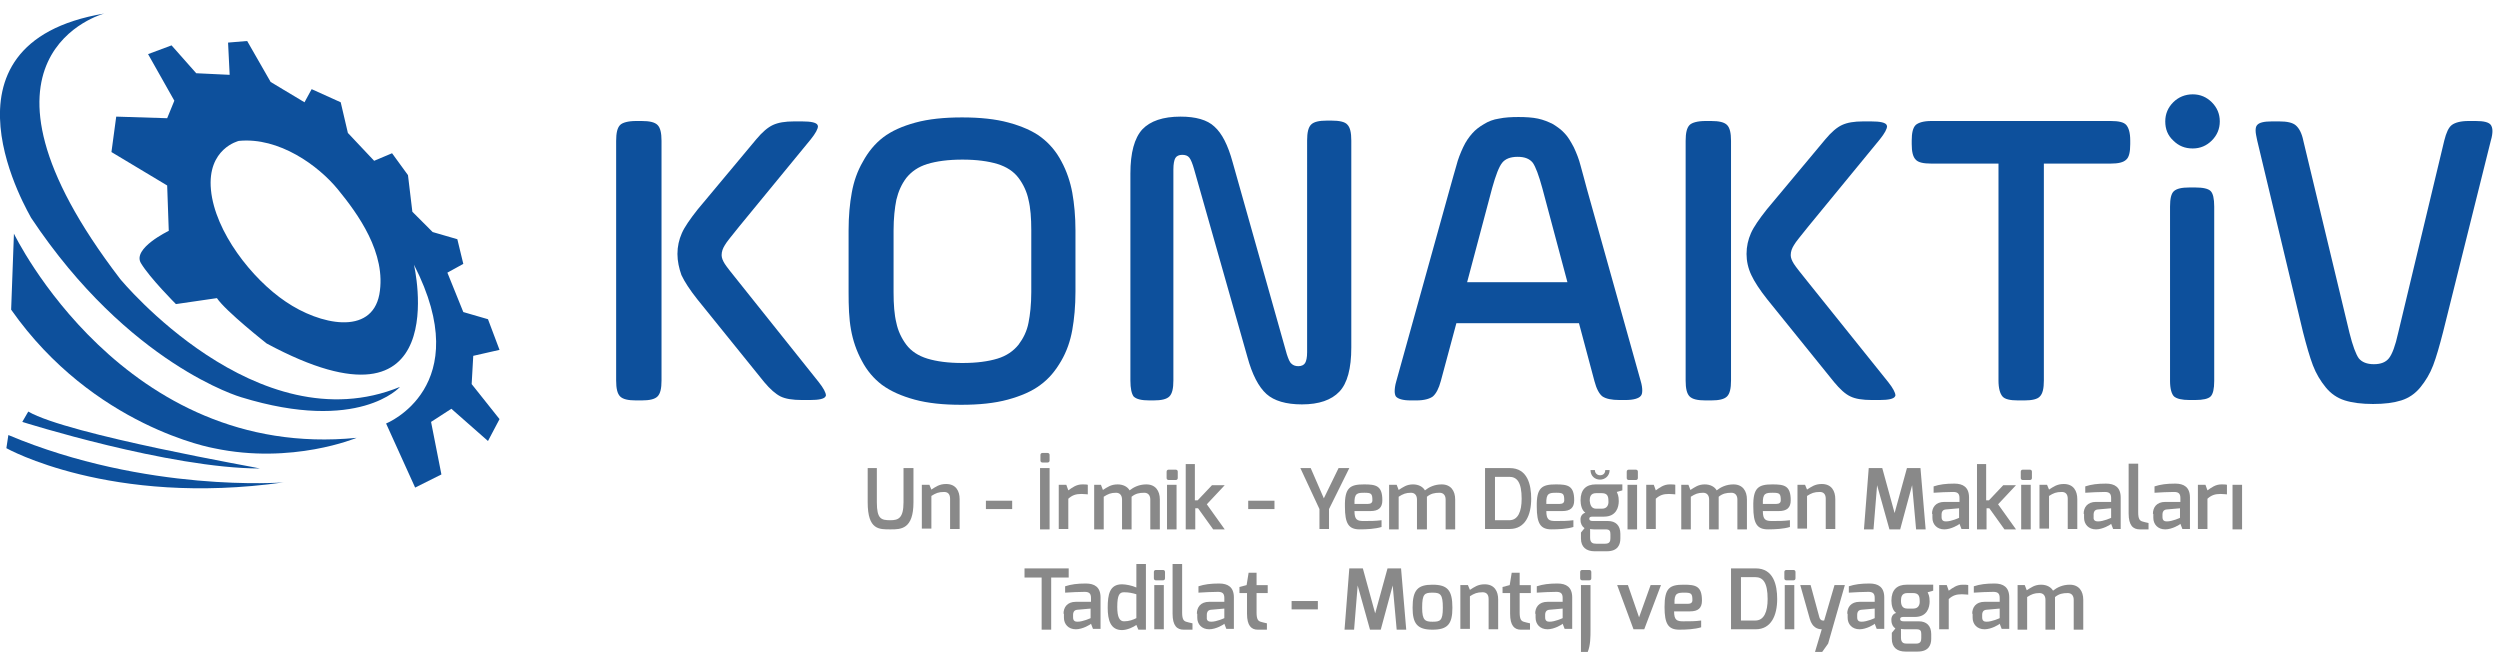 <?xml version="1.0" encoding="utf-8"?>
<!-- Generator: Adobe Illustrator 23.0.0, SVG Export Plug-In . SVG Version: 6.00 Build 0)  -->
<svg version="1.1" id="Layer_1" xmlns="http://www.w3.org/2000/svg" xmlns:xlink="http://www.w3.org/1999/xlink" x="0px" y="0px"
	 viewBox="0 0 628.1 167.2" style="enable-background:new 0 0 628.1 167.2;" xml:space="preserve">
<style type="text/css">
	.st0{fill-rule:evenodd;clip-rule:evenodd;fill:#0D509C;}
	.st1{fill:#0D509C;}
	.st2{fill:#898989;}
</style>
<path class="st0" d="M7.1,103.4l-1.5,2.6c0,0,37,11.7,59.7,11.7C65.4,117.6,17,109.2,7.1,103.4"/>
<path class="st0" d="M2.1,109.3l-0.5,3.3c0,0,26.1,14.7,69.6,8.6C71.2,121.2,36.8,123.9,2.1,109.3"/>
<path class="st0" d="M3.5,58.7c0,0,27.5,57.1,86.1,51.3c0,0-16.2,6.8-35.9,2.6c0,0-30.2-5.3-50.9-34.8L3.5,58.7z"/>
<path class="st0" d="M26.2,3.4c0,0-39.2,10.3,4,66.7c0,0,34.4,41.8,70.3,27.1c0,0-10.3,11.7-39.9,2.6c0,0-28.2-8.1-52.8-45.1
	C7.9,54.6-18.9,11,26.2,3.4"/>
<path class="st0" d="M95.3,74L95.3,74c-2,10.4-15,7.6-23.5,1.8c-8.5-5.7-17.8-17.6-18.8-28.1C52,37.3,60,35.4,60,35.4
	c10.1-1,20,6.2,24.9,12.2C89.8,53.6,97.2,63.6,95.3,74 M118.9,89.4l6.6-1.5l-2.9-7.7l-6.2-1.8l-4-9.9l4-2.2l-1.5-6.2l-6.2-1.8
	l-5.1-5.1l-1.1-9.2l-4-5.5L94,40.4l-6.6-7l-1.8-7.7l-7.3-3.3l-1.8,3.3L68,20.6l-5.9-10.3l-4.8,0.4l0.4,8.1l-8.4-0.4l-6.2-7l-5.9,2.2
	l6.6,11.7L42,29.7l-12.8-0.4L28,38.2L42,46.6l0.4,11.4c0,0-9.2,4.4-7,8.1c2.2,3.7,8.8,10.3,8.8,10.3l10.3-1.5
	c2.2,3.3,12.5,11.4,12.5,11.4c47.6,25.6,37-19.8,37-19.8c15.8,30.8-7,39.9-7,39.9l7.3,16.1l6.6-3.3l-2.6-13.2l5.1-3.3l9.2,8.1
	l2.9-5.5l-7-8.8L118.9,89.4z"/>
<g>
	<path class="st1" d="M154.8,95.6V35.4c0-2,0.3-3.3,1-4c0.6-0.6,2-1,4-1h1.4c2,0,3.3,0.3,4,1c0.7,0.7,1,2,1,4v60.2c0,2-0.3,3.3-1,4
		c-0.7,0.7-2,1-4,1h-1.4c-2,0-3.3-0.3-4-1C155.1,98.9,154.8,97.6,154.8,95.6z M170.2,63.8c0-1.9,0.4-3.6,1.1-5.2s2.1-3.6,4-6L190,35
		c1.5-1.8,2.9-3,4.2-3.6c1.3-0.6,3-0.9,5.3-0.9h2c2.3,0,3.6,0.3,3.9,0.9c0,0.1,0.1,0.2,0.1,0.3c0,0.7-0.6,1.8-1.8,3.3l-17.9,21.8
		c-1.9,2.4-3.2,3.9-3.7,4.8c-0.5,0.8-0.8,1.6-0.8,2.5c0,0.7,0.3,1.4,0.8,2.2c0.5,0.8,1.8,2.4,3.8,4.9L205.7,96
		c1.2,1.5,1.8,2.7,1.8,3.3c0,0.1,0,0.2-0.1,0.3c-0.3,0.6-1.6,0.9-3.9,0.9h-2c-2.4,0-4.2-0.3-5.4-0.9s-2.6-1.8-4.1-3.6l-16.8-20.8
		c-1.9-2.4-3.2-4.4-4-6.1C170.6,67.4,170.2,65.6,170.2,63.8z"/>
	<path class="st1" d="M213.2,73.4V57.9c0-3.6,0.3-6.8,0.8-9.5c0.5-2.8,1.4-5.4,2.8-7.8c1.3-2.4,3-4.5,5.1-6.1
		c2.1-1.6,4.8-2.8,8.1-3.7c3.3-0.9,7.2-1.3,11.7-1.3s8.4,0.4,11.7,1.3c3.3,0.9,6.1,2.1,8.2,3.7c2.1,1.6,3.8,3.6,5.1,6.1
		c1.3,2.4,2.2,5.1,2.7,7.8c0.5,2.8,0.8,6,0.8,9.5v15.4c0,3.6-0.3,6.8-0.8,9.6c-0.5,2.8-1.4,5.4-2.8,7.8s-3,4.4-5.2,6
		c-2.1,1.6-4.9,2.8-8.2,3.7s-7.2,1.3-11.7,1.3s-8.4-0.4-11.7-1.3c-3.3-0.9-6-2.1-8.2-3.7c-2.1-1.6-3.8-3.6-5.1-6.1
		c-1.3-2.4-2.2-5-2.7-7.8S213.2,77,213.2,73.4z M224.5,73.4c0,3.1,0.2,5.7,0.7,7.7c0.4,2,1.3,3.9,2.5,5.5c1.2,1.6,3,2.8,5.3,3.5
		c2.3,0.7,5.2,1.1,8.8,1.1s6.5-0.4,8.8-1.1c2.3-0.7,4-1.9,5.3-3.5c1.2-1.6,2.1-3.4,2.5-5.5c0.4-2,0.7-4.6,0.7-7.7V57.9
		c0-3.1-0.2-5.7-0.7-7.7c-0.4-2-1.3-3.9-2.5-5.5c-1.2-1.6-3-2.8-5.3-3.5c-2.3-0.7-5.2-1.1-8.8-1.1s-6.5,0.4-8.8,1.1
		c-2.3,0.7-4,1.9-5.3,3.5c-1.2,1.6-2,3.4-2.5,5.5c-0.4,2-0.7,4.6-0.7,7.7V73.4z"/>
	<path class="st1" d="M284,95.6v-52c0-5.2,1-8.9,3-11.1c2-2.1,5.2-3.2,9.6-3.2c3.8,0,6.7,0.8,8.5,2.5c1.9,1.7,3.4,4.6,4.6,9
		L323.3,89c0.4,1.2,0.7,2,1.2,2.4c0.4,0.4,1,0.6,1.7,0.6c0.8,0,1.4-0.3,1.7-0.8c0.3-0.5,0.5-1.4,0.5-2.7V35.3c0-2,0.3-3.3,1-4
		s2-1,4-1h1.1c2,0,3.4,0.3,4,1c0.7,0.7,1,2,1,4v52c0,5.3-1,9-3,11.1c-2,2.1-5.1,3.2-9.4,3.2c-4,0-7-0.9-8.9-2.6
		c-2-1.8-3.6-4.9-4.8-9.3L300,42.5c-0.4-1.4-0.8-2.4-1.2-2.9c-0.4-0.5-1-0.7-1.8-0.7s-1.4,0.3-1.7,0.8c-0.3,0.5-0.5,1.5-0.5,2.9v53
		c0,2-0.3,3.3-1,4s-2,1-4,1h-1c-2,0-3.3-0.3-4-1C284.3,98.9,284,97.6,284,95.6z"/>
	<path class="st1" d="M350.7,99.6c-0.2-0.3-0.3-0.8-0.3-1.3c0-0.6,0.1-1.5,0.4-2.5l13.4-48.2c0.7-2.4,1.2-4.4,1.7-6
		c0.4-1.6,1-3.1,1.7-4.6c0.7-1.5,1.5-2.6,2.3-3.5c0.8-0.9,1.7-1.6,2.9-2.3c1.1-0.7,2.4-1.2,3.8-1.4c1.4-0.3,3.1-0.4,4.9-0.4
		s3.5,0.1,4.9,0.4c1.4,0.3,2.6,0.8,3.8,1.4c1.1,0.7,2.1,1.4,2.9,2.3c0.8,0.8,1.5,2,2.3,3.5c0.7,1.5,1.3,3,1.7,4.6
		c0.4,1.6,1,3.5,1.6,5.9l13.5,48.2c0.3,1,0.4,1.8,0.4,2.4c0,0.6-0.1,1.1-0.4,1.4c-0.5,0.6-1.8,1-3.8,1h-1.5c-2,0-3.4-0.3-4.3-0.9
		c-0.8-0.6-1.5-1.9-2-3.8l-3.9-14.6h-30.8L362,95.7c-0.5,1.9-1.2,3.2-2,3.9c-0.8,0.6-2.2,1-4.1,1h-1.5
		C352.4,100.6,351.2,100.2,350.7,99.6z M368.6,70.9h25.2l-6.3-23.6c-0.9-3.3-1.7-5.4-2.4-6.4c-0.8-1-2-1.5-3.8-1.5
		c-1.8,0-3.1,0.5-3.9,1.5c-0.8,1-1.6,3.1-2.5,6.3L368.6,70.9z"/>
	<path class="st1" d="M423.5,95.6V35.4c0-2,0.3-3.3,1-4c0.6-0.6,2-1,4-1h1.4c2,0,3.3,0.3,4,1c0.7,0.7,1,2,1,4v60.2c0,2-0.3,3.3-1,4
		c-0.7,0.7-2,1-4,1h-1.4c-2,0-3.3-0.3-4-1C423.8,98.9,423.5,97.6,423.5,95.6z M438.8,63.8c0-1.9,0.4-3.6,1.1-5.2
		c0.7-1.6,2.1-3.6,4-6L458.6,35c1.5-1.8,2.9-3,4.2-3.6c1.3-0.6,3-0.9,5.3-0.9h2c2.3,0,3.6,0.3,3.9,0.9c0,0.1,0.1,0.2,0.1,0.3
		c0,0.7-0.6,1.8-1.8,3.3l-17.9,21.8c-1.9,2.4-3.2,3.9-3.7,4.8c-0.5,0.8-0.8,1.6-0.8,2.5c0,0.7,0.3,1.4,0.8,2.2
		c0.5,0.8,1.8,2.4,3.8,4.9L474.4,96c1.2,1.5,1.8,2.7,1.8,3.3c0,0.1,0,0.2-0.1,0.3c-0.3,0.6-1.6,0.9-3.9,0.9h-1.9
		c-2.4,0-4.2-0.3-5.4-0.9c-1.3-0.6-2.6-1.8-4.1-3.6L444,75.2c-1.9-2.4-3.2-4.4-4-6.1S438.8,65.6,438.8,63.8z"/>
	<path class="st1" d="M480.3,36.2v-0.9c0-1.9,0.3-3.2,1-3.9c0.7-0.6,2-1,3.9-1h45.1c2,0,3.3,0.3,3.9,1c0.6,0.7,1,1.9,1,3.9v0.9
		c0,2-0.3,3.3-1,3.9c-0.7,0.7-2,1-3.9,1h-16.8v54.5c0,2-0.3,3.3-1,4c-0.6,0.7-2,1-3.9,1H507c-2,0-3.3-0.3-3.9-1c-0.6-0.7-1-2-1-4
		V41.1h-16.9c-2,0-3.3-0.3-3.9-1C480.6,39.4,480.3,38.1,480.3,36.2z"/>
	<path class="st1" d="M546,35.3c-1.4-1.3-2-2.9-2-4.8c0-1.9,0.7-3.5,2-4.8s3-2,4.9-2s3.5,0.7,4.8,2c1.3,1.3,2,2.9,2,4.8
		c0,1.9-0.7,3.5-2,4.8s-2.9,2-4.8,2S547.4,36.7,546,35.3z M545.2,95.7V51.9c0-2,0.3-3.3,1-3.9s1.9-0.9,3.9-0.9h1.4
		c2,0,3.3,0.3,3.9,0.9c0.6,0.6,0.9,1.9,0.9,3.9v43.8c0,2-0.3,3.3-0.9,3.9c-0.6,0.6-1.9,0.9-3.9,0.9h-1.4c-1.9,0-3.2-0.3-3.9-0.9
		C545.6,99,545.2,97.7,545.2,95.7z"/>
	<path class="st1" d="M567.1,35.3c-0.2-1-0.4-1.8-0.4-2.5c0-0.6,0.1-1.1,0.4-1.4c0.5-0.6,1.7-0.9,3.7-0.9h1.8c2,0,3.4,0.3,4.2,1
		c0.8,0.7,1.5,1.9,1.9,3.9l11.6,48.3c0.8,3.2,1.6,5.3,2.3,6.3c0.8,1,2.1,1.5,3.8,1.5c1.8,0,3-0.5,3.8-1.5c0.8-1,1.6-3.1,2.3-6.3
		l11.6-48.4c0.5-2,1.1-3.3,1.9-3.9c0.8-0.6,2.2-1,4.2-1h1.8c2,0,3.3,0.3,3.8,1c0.2,0.3,0.4,0.8,0.4,1.5c0,0.6-0.1,1.4-0.4,2.4
		l-12,48.1c-0.9,3.5-1.7,6.3-2.5,8.4c-0.8,2.1-1.9,3.9-3.2,5.5c-1.3,1.6-2.9,2.7-4.8,3.3c-1.9,0.6-4.2,0.9-7.1,0.9
		c-2.8,0-5.2-0.3-7.1-0.9c-1.9-0.6-3.5-1.7-4.8-3.3c-1.3-1.6-2.4-3.4-3.2-5.5s-1.6-4.9-2.5-8.4L567.1,35.3z"/>
</g>
<g>
	<path class="st2" d="M217.9,117.6h2.4v8.6c0,4.2,1.1,4.5,3.4,4.5c2,0,3.3-0.5,3.3-4.5v-8.6h2.5v8.6c0,6.8-3.2,6.8-5.7,6.8
		c-2.9,0-5.8,0.2-5.8-6.8V117.6z"/>
	<path class="st2" d="M231.6,121.8h1.9l0.5,1.2c1.1-0.7,2-1.4,3.7-1.4c2.5,0,3.4,1.8,3.4,3.8v7.5h-2.4v-7.6c0-1.2-0.6-1.7-1.5-1.7
		c-1.4,0-2.1,0.3-3.2,1v8.2h-2.4V121.8z"/>
	<path class="st2" d="M247.7,125.8h6.6v2.1h-6.6V125.8z"/>
	<path class="st2" d="M261.3,117.6h2.4V133h-2.4V117.6z M261.4,114.3c0-0.3,0.2-0.5,0.5-0.5h1.3c0.3,0,0.5,0.2,0.5,0.5v1.4
		c0,0.3-0.2,0.5-0.5,0.5h-1.3c-0.3,0-0.5-0.2-0.5-0.5V114.3z"/>
	<path class="st2" d="M265.9,121.8h2l0.5,1.4c1-0.7,2-1.5,3.5-1.5c0.5,0,1.1,0,1.4,0.1v2.4c-0.3,0-1-0.1-1.6-0.1
		c-1.4,0-2.3,0.3-3.3,1.2v7.6h-2.4V121.8z"/>
	<path class="st2" d="M274.7,121.8h1.9l0.5,1.3c1.1-0.7,2-1.4,3.7-1.4c1.4,0,2.5,0.6,3,1.5c1-0.8,2.4-1.5,4.2-1.5
		c2.3,0,3.4,1.6,3.4,3.8v7.5h-2.4v-7.5c0-1.1-0.6-1.7-1.5-1.7c-1.3,0-2.2,0.2-3.2,1c0,0.1,0,0.7,0,0.7v7.5h-2.4v-7.5
		c0-1.1-0.6-1.7-1.5-1.7c-1.3,0-2,0.3-3.1,1v8.2h-2.4V121.8z"/>
	<path class="st2" d="M293.1,118.5c0-0.3,0.2-0.5,0.5-0.5h1.8c0.3,0,0.5,0.2,0.5,0.5v1.6c0,0.3-0.2,0.5-0.5,0.5h-1.8
		c-0.3,0-0.5-0.2-0.5-0.5V118.5z M293.2,121.8h2.4V133h-2.4V121.8z"/>
	<path class="st2" d="M297.8,116.6h2.4v9.1h0.7l3.6-3.8h3.2l-4.5,4.8l4.5,6.3h-2.9l-3.8-5.3h-0.7v5.3h-2.4V116.6z"/>
	<path class="st2" d="M313.6,125.8h6.6v2.1h-6.6V125.8z"/>
	<path class="st2" d="M329.3,117.6l3.3,7.6l3.7-7.6h2.7l-5.1,10.3v5h-2.4v-5l-4.8-10.3H329.3z"/>
	<path class="st2" d="M342.7,121.7c3,0,4.6,0.3,4.6,4c0,1.9-1,2.7-3,2.7h-4c0,2.2,0.7,2.5,2.3,2.5c1.8,0,2.9,0,4.5-0.2v1.7
		c-1.6,0.5-3.8,0.6-5.5,0.6c-2.8,0-3.7-1.5-3.7-5.7C337.8,122.5,339.2,121.7,342.7,121.7z M343.7,126.6c0.7,0,1.1-0.3,1.1-0.9
		c0-1.7-0.3-1.9-2-1.9c-1.8,0-2.6,0.1-2.5,2.8H343.7z"/>
	<path class="st2" d="M349,121.8h1.9l0.5,1.3c1.1-0.7,2-1.4,3.6-1.4c1.4,0,2.5,0.6,3,1.5c1-0.8,2.4-1.5,4.2-1.5
		c2.3,0,3.4,1.6,3.4,3.8v7.5h-2.4v-7.5c0-1.1-0.6-1.7-1.5-1.7c-1.3,0-2.2,0.2-3.2,1c0,0.1,0,0.7,0,0.7v7.5H356v-7.5
		c0-1.1-0.6-1.7-1.5-1.7c-1.3,0-2,0.3-3.1,1v8.2H349V121.8z"/>
	<path class="st2" d="M373.1,117.6h6.2c4.5,0,5.4,4.2,5.4,7.7c0,4.1-1.5,7.6-5.4,7.6h-6.2V117.6z M379.2,130.7
		c2.2,0,3.1-2.2,3.1-5.4c0-4.2-1.2-5.5-3.1-5.5h-3.6v10.9H379.2z"/>
	<path class="st2" d="M390.9,121.7c3,0,4.6,0.3,4.6,4c0,1.9-1,2.7-3,2.7h-4c0,2.2,0.7,2.5,2.3,2.5c1.8,0,2.9,0,4.5-0.2v1.7
		c-1.6,0.5-3.8,0.6-5.5,0.6c-2.8,0-3.7-1.5-3.7-5.7C386,122.5,387.4,121.7,390.9,121.7z M391.9,126.6c0.7,0,1.1-0.3,1.1-0.9
		c0-1.7-0.3-1.9-2-1.9c-1.8,0-2.6,0.1-2.5,2.8H391.9z"/>
	<path class="st2" d="M398.3,128.8c-0.9-0.6-1.2-2-1.2-3.1c0-2.7,1.4-4,3.8-4h6.7v1.5l-1.4,0.4c0.2,0.5,0.5,0.9,0.5,2.3
		c0,1.5-0.6,3.9-3.7,3.9h-2.8c-0.3,0-0.9,0-0.9,0.5s0.4,0.6,0.9,0.6h3.8c1.9,0,3.1,1.1,3.1,3.2v1.2c0,1.5-0.6,3.2-3.4,3.2h-3.1
		c-2,0-3.4-1-3.4-3.2v-1.5l0.9-1.1c-0.6-0.4-1-1.1-1-2C397,129.9,397.4,129.1,398.3,128.8z M401,136.6h2.3c1.1,0,1.3-0.6,1.3-1.4v-1
		c0-0.8-0.2-1.2-1.2-1.2h-3c-0.5,0-0.9-0.1-0.9-0.1v2.2C399.5,136.4,400.2,136.6,401,136.6z M401,127.8h1.5c1.3,0,1.7-1,1.6-2
		c0-1.3-0.4-1.9-1.7-1.9h-1.4c-1.4,0-1.6,1-1.6,1.9C399.5,126.8,399.8,127.8,401,127.8z M400.7,118.1c0,0.8,0.6,1.3,1.3,1.3
		c0.8,0,1.3-0.5,1.3-1.3h1.1c0,1.5-1.2,2.4-2.4,2.4c-1.3,0-2.4-0.9-2.4-2.4H400.7z"/>
	<path class="st2" d="M408.7,118.5c0-0.3,0.2-0.5,0.5-0.5h1.8c0.3,0,0.5,0.2,0.5,0.5v1.6c0,0.3-0.2,0.5-0.5,0.5h-1.8
		c-0.3,0-0.5-0.2-0.5-0.5V118.5z M408.9,121.8h2.4V133h-2.4V121.8z"/>
	<path class="st2" d="M413.5,121.8h2l0.5,1.4c1-0.7,2-1.5,3.5-1.5c0.5,0,1.1,0,1.4,0.1v2.4c-0.3,0-1-0.1-1.6-0.1
		c-1.4,0-2.3,0.3-3.3,1.2v7.6h-2.4V121.8z"/>
	<path class="st2" d="M422.3,121.8h1.9l0.5,1.3c1.1-0.7,2-1.4,3.6-1.4c1.4,0,2.5,0.6,3,1.5c1-0.8,2.4-1.5,4.2-1.5
		c2.3,0,3.4,1.6,3.4,3.8v7.5h-2.4v-7.5c0-1.1-0.6-1.7-1.5-1.7c-1.3,0-2.2,0.2-3.2,1c0,0.1,0,0.7,0,0.7v7.5h-2.4v-7.5
		c0-1.1-0.6-1.7-1.5-1.7c-1.3,0-2,0.3-3.1,1v8.2h-2.4V121.8z"/>
	<path class="st2" d="M445.3,121.7c3,0,4.6,0.3,4.6,4c0,1.9-1,2.7-3,2.7h-4c0,2.2,0.7,2.5,2.3,2.5c1.8,0,2.9,0,4.5-0.2v1.7
		c-1.6,0.5-3.8,0.6-5.5,0.6c-2.8,0-3.7-1.5-3.7-5.7C440.4,122.5,441.8,121.7,445.3,121.7z M446.3,126.6c0.7,0,1.1-0.3,1.1-0.9
		c0-1.7-0.3-1.9-2-1.9c-1.8,0-2.6,0.1-2.5,2.8H446.3z"/>
	<path class="st2" d="M451.6,121.8h1.9l0.5,1.2c1.1-0.7,2-1.4,3.7-1.4c2.5,0,3.4,1.8,3.4,3.8v7.5h-2.4v-7.6c0-1.2-0.6-1.7-1.5-1.7
		c-1.4,0-2.1,0.3-3.2,1v8.2h-2.4V121.8z"/>
	<path class="st2" d="M469.5,117.6h3.4l3.1,11.3l3.1-11.3h3.4l1.3,15.4h-2.4l-1-11.1l-3,11.1h-2.7l-3.1-11.1l-0.9,11.1h-2.4
		L469.5,117.6z"/>
	<path class="st2" d="M485.4,129.1c0-1.6,0.9-3,3.1-3c0,0,3.8,0,3.8,0c0,0,0-0.9,0-1c0-1.2-0.6-1.5-1.6-1.5c-1.2,0-3.6,0.1-4.9,0.2
		v-1.6c1.5-0.5,3.1-0.7,5.2-0.7c2.2,0,3.7,0.9,3.7,3.5v7.9h-1.9l-0.5-1.3c-0.1,0.2-2.1,1.4-3.8,1.4c-1.9,0-3-1.3-3-2.9V129.1z
		 M488.9,131c1.4,0,3.3-0.9,3.3-0.9v-2.4l-3.4,0.3c-0.8,0.1-1,0.7-1,1.2v0.7C487.8,130.8,488.3,131,488.9,131z"/>
	<path class="st2" d="M496.6,116.6h2.4v9.1h0.7l3.6-3.8h3.2l-4.5,4.8l4.5,6.3h-2.9l-3.8-5.3h-0.7v5.3h-2.4V116.6z"/>
	<path class="st2" d="M507.7,118.5c0-0.3,0.2-0.5,0.5-0.5h1.8c0.3,0,0.5,0.2,0.5,0.5v1.6c0,0.3-0.2,0.5-0.5,0.5h-1.8
		c-0.3,0-0.5-0.2-0.5-0.5V118.5z M507.8,121.8h2.4V133h-2.4V121.8z"/>
	<path class="st2" d="M512.4,121.8h1.9l0.5,1.2c1.1-0.7,2-1.4,3.7-1.4c2.5,0,3.4,1.8,3.4,3.8v7.5h-2.4v-7.6c0-1.2-0.6-1.7-1.5-1.7
		c-1.4,0-2.1,0.3-3.2,1v8.2h-2.4V121.8z"/>
	<path class="st2" d="M523.5,129.1c0-1.6,0.9-3,3.1-3c0,0,3.8,0,3.8,0c0,0,0-0.9,0-1c0-1.2-0.6-1.5-1.6-1.5c-1.2,0-3.6,0.1-4.9,0.2
		v-1.6c1.5-0.5,3.1-0.7,5.2-0.7c2.2,0,3.7,0.9,3.7,3.5v7.9h-1.9l-0.5-1.3c-0.1,0.2-2.1,1.4-3.8,1.4c-1.9,0-3-1.3-3-2.9V129.1z
		 M527.1,131c1.4,0,3.3-0.9,3.3-0.9v-2.4l-3.4,0.3c-0.8,0.1-1,0.7-1,1.2v0.7C525.9,130.8,526.5,131,527.1,131z"/>
	<path class="st2" d="M534.8,116.5h2.4v12.2c0,1.7,0.4,2.1,1,2.3c0,0,1.4,0.4,1.6,0.4v1.6h-2.2c-1.7,0-2.8-1-2.8-4V116.5z"/>
	<path class="st2" d="M540.9,129.1c0-1.6,0.9-3,3.1-3c0,0,3.8,0,3.8,0c0,0,0-0.9,0-1c0-1.2-0.6-1.5-1.6-1.5c-1.2,0-3.6,0.1-4.9,0.2
		v-1.6c1.5-0.5,3.1-0.7,5.2-0.7c2.2,0,3.7,0.9,3.7,3.5v7.9h-1.9l-0.5-1.3c-0.1,0.2-2.1,1.4-3.8,1.4c-1.9,0-3-1.3-3-2.9V129.1z
		 M544.4,131c1.4,0,3.3-0.9,3.3-0.9v-2.4l-3.4,0.3c-0.8,0.1-1,0.7-1,1.2v0.7C543.3,130.8,543.8,131,544.4,131z"/>
	<path class="st2" d="M552.1,121.8h2l0.5,1.4c1-0.7,2-1.5,3.5-1.5c0.5,0,1.1,0,1.4,0.1v2.4c-0.3,0-1-0.1-1.6-0.1
		c-1.4,0-2.3,0.3-3.3,1.2v7.6h-2.4V121.8z"/>
	<path class="st2" d="M560.9,121.8h2.4V133h-2.4V121.8z"/>
	<path class="st2" d="M257.4,142.8h11.1v2.3h-4.4v13.1h-2.4v-13.1h-4.3V142.8z"/>
	<path class="st2" d="M267.2,154.2c0-1.6,0.9-3,3.1-3c0,0,3.8,0,3.8,0c0,0,0-0.9,0-1c0-1.2-0.6-1.5-1.6-1.5c-1.2,0-3.6,0.1-4.9,0.2
		v-1.6c1.5-0.5,3.1-0.7,5.2-0.7c2.2,0,3.7,0.9,3.7,3.5v7.9h-1.9l-0.5-1.3c-0.1,0.2-2.1,1.4-3.8,1.4c-1.9,0-3-1.3-3-2.9V154.2z
		 M270.7,156.2c1.4,0,3.3-0.9,3.3-0.9v-2.4l-3.4,0.3c-0.8,0.1-1,0.7-1,1.2v0.7C269.6,156,270.1,156.2,270.7,156.2z"/>
	<path class="st2" d="M281.9,146.8c0.9,0,2.5,0.3,3.6,0.8v-5.9h2.4v16.5H286l-0.5-1.2c-0.6,0.5-2.3,1.3-3.6,1.3
		c-2.9,0-3.6-2.5-3.6-5.6C278.3,149.3,278.8,146.8,281.9,146.8z M282.4,156.1c1.3,0,2.3-0.4,3.1-0.8v-6c-1-0.3-1.9-0.5-3.1-0.5
		c-1.1,0-1.7,0.6-1.7,3.7C280.7,155.1,281.3,156.1,282.4,156.1z"/>
	<path class="st2" d="M289.9,143.7c0-0.3,0.2-0.5,0.5-0.5h1.8c0.3,0,0.5,0.2,0.5,0.5v1.6c0,0.3-0.2,0.5-0.5,0.5h-1.8
		c-0.3,0-0.5-0.2-0.5-0.5V143.7z M290,147h2.4v11.1H290V147z"/>
	<path class="st2" d="M294.6,141.7h2.4v12.2c0,1.7,0.4,2.1,1,2.3c0,0,1.4,0.4,1.6,0.4v1.6h-2.2c-1.7,0-2.8-1-2.8-4V141.7z"/>
	<path class="st2" d="M300.7,154.2c0-1.6,0.9-3,3.1-3c0,0,3.8,0,3.8,0c0,0,0-0.9,0-1c0-1.2-0.6-1.5-1.6-1.5c-1.2,0-3.6,0.1-4.9,0.2
		v-1.6c1.5-0.5,3.1-0.7,5.2-0.7c2.2,0,3.7,0.9,3.7,3.5v7.9h-1.9l-0.5-1.3c-0.1,0.2-2.1,1.4-3.8,1.4c-1.9,0-3-1.3-3-2.9V154.2z
		 M304.3,156.2c1.4,0,3.3-0.9,3.3-0.9v-2.4l-3.4,0.3c-0.8,0.1-1,0.7-1,1.2v0.7C303.1,156,303.7,156.2,304.3,156.2z"/>
	<path class="st2" d="M311.3,147.5l1.9-0.5l0.5-3.1h2v3.1h2.8v2h-2.8v4.9c0,1.7,0.4,2.1,1,2.3c0,0,1.4,0.4,1.6,0.4v1.6h-2.3
		c-1.6,0-2.7-1-2.7-4V149h-1.9V147.5z"/>
	<path class="st2" d="M324.5,151h6.6v2.1h-6.6V151z"/>
	<path class="st2" d="M339,142.8h3.4l3.1,11.3l3.1-11.3h3.4l1.3,15.4h-2.4l-1-11.1l-3,11.1h-2.7l-3.1-11.1l-0.9,11.1h-2.4L339,142.8
		z"/>
	<path class="st2" d="M359.9,146.9c3.8,0,5,1.4,5,5.8c0,4.1-1.2,5.5-5,5.5c-3.8,0-5-1.5-5-5.5C354.9,148.2,356.2,146.9,359.9,146.9z
		 M359.9,156.2c1.9,0,2.6-0.2,2.6-3.5c0-3.4-0.6-3.8-2.6-3.8c-2,0-2.6,0.3-2.6,3.8C357.3,155.9,358.1,156.2,359.9,156.2z"/>
	<path class="st2" d="M366.9,147h1.9l0.5,1.2c1.1-0.7,2-1.4,3.7-1.4c2.5,0,3.4,1.8,3.4,3.8v7.5H374v-7.6c0-1.2-0.6-1.7-1.5-1.7
		c-1.4,0-2.1,0.3-3.2,1v8.2h-2.4V147z"/>
	<path class="st2" d="M377.4,147.5l1.9-0.5l0.5-3.1h2v3.1h2.8v2h-2.8v4.9c0,1.7,0.4,2.1,1,2.3c0,0,1.4,0.4,1.6,0.4v1.6h-2.3
		c-1.6,0-2.7-1-2.7-4V149h-1.9V147.5z"/>
	<path class="st2" d="M385.7,154.2c0-1.6,0.9-3,3.1-3c0,0,3.8,0,3.8,0c0,0,0-0.9,0-1c0-1.2-0.6-1.5-1.6-1.5c-1.2,0-3.6,0.1-4.9,0.2
		v-1.6c1.5-0.5,3.1-0.7,5.2-0.7c2.2,0,3.7,0.9,3.7,3.5v7.9h-1.9l-0.5-1.3c-0.1,0.2-2.1,1.4-3.8,1.4c-1.9,0-3-1.3-3-2.9V154.2z
		 M389.3,156.2c1.4,0,3.3-0.9,3.3-0.9v-2.4l-3.4,0.3c-0.8,0.1-1,0.7-1,1.2v0.7C388.2,156,388.7,156.2,389.3,156.2z"/>
	<path class="st2" d="M397,143.7c0-0.3,0.2-0.5,0.5-0.5h1.8c0.3,0,0.5,0.2,0.5,0.5v1.6c0,0.3-0.2,0.5-0.5,0.5h-1.8
		c-0.3,0-0.5-0.2-0.5-0.5V143.7z M397.2,147h2.4v11.2c0,1.8,0,3.9-0.7,5.6h-1.7V147z"/>
	<path class="st2" d="M409,147l2.8,8.1l2.9-8.1h2.6l-4.2,11.1h-2.7l-4.1-11.1H409z"/>
	<path class="st2" d="M423,146.9c3,0,4.6,0.3,4.6,4c0,1.9-1,2.7-3,2.7h-4c0,2.2,0.7,2.5,2.3,2.5c1.8,0,2.9,0,4.5-0.2v1.7
		c-1.6,0.5-3.8,0.6-5.5,0.6c-2.8,0-3.7-1.5-3.7-5.7C418.2,147.7,419.5,146.9,423,146.9z M424.1,151.7c0.7,0,1.1-0.3,1.1-0.9
		c0-1.7-0.3-1.9-2-1.9c-1.8,0-2.6,0.1-2.5,2.8H424.1z"/>
	<path class="st2" d="M434.9,142.8h6.2c4.5,0,5.4,4.2,5.4,7.7c0,4.1-1.5,7.6-5.4,7.6h-6.2V142.8z M441,155.9c2.2,0,3.1-2.2,3.1-5.4
		c0-4.2-1.2-5.5-3.1-5.5h-3.6v10.9H441z"/>
	<path class="st2" d="M448.3,143.7c0-0.3,0.2-0.5,0.5-0.5h1.8c0.3,0,0.5,0.2,0.5,0.5v1.6c0,0.3-0.2,0.5-0.5,0.5h-1.8
		c-0.3,0-0.5-0.2-0.5-0.5V143.7z M448.4,147h2.4v11.1h-2.4V147z"/>
	<path class="st2" d="M454.9,147l2.2,8.1c0.3,1,1.1,0.8,1.2,0.8l2.6-8.9h2.6l-4.2,14.7l-1.5,2.1H456l1.7-5.7c-1.1,0-2.4-0.5-3-2.6
		l-2.4-8.5H454.9z"/>
	<path class="st2" d="M464.1,154.2c0-1.6,0.9-3,3.1-3c0,0,3.8,0,3.8,0c0,0,0-0.9,0-1c0-1.2-0.6-1.5-1.6-1.5c-1.2,0-3.6,0.1-4.9,0.2
		v-1.6c1.5-0.5,3.1-0.7,5.2-0.7c2.2,0,3.7,0.9,3.7,3.5v7.9h-1.9l-0.5-1.3c-0.1,0.2-2.1,1.4-3.8,1.4c-1.9,0-3-1.3-3-2.9V154.2z
		 M467.7,156.2c1.4,0,3.3-0.9,3.3-0.9v-2.4l-3.4,0.3c-0.8,0.1-1,0.7-1,1.2v0.7C466.6,156,467.1,156.2,467.7,156.2z"/>
	<path class="st2" d="M476.4,154c-0.9-0.6-1.2-2-1.2-3.1c0-2.7,1.4-4,3.8-4h6.7v1.5l-1.4,0.4c0.2,0.5,0.5,0.9,0.5,2.3
		c0,1.5-0.6,3.9-3.7,3.9h-2.8c-0.3,0-0.9,0-0.9,0.5s0.4,0.6,0.9,0.6h3.8c1.9,0,3.1,1.1,3.1,3.2v1.2c0,1.5-0.6,3.2-3.4,3.2h-3.1
		c-2,0-3.4-1-3.4-3.2V159l0.9-1.1c-0.6-0.4-1-1.1-1-2C475.1,155.1,475.5,154.2,476.4,154z M479.1,161.7h2.3c1.1,0,1.3-0.6,1.3-1.4
		v-1c0-0.8-0.2-1.2-1.2-1.2h-3c-0.5,0-0.9-0.1-0.9-0.1v2.2C477.6,161.6,478.4,161.7,479.1,161.7z M479.2,152.9h1.5
		c1.3,0,1.7-1,1.6-2c0-1.3-0.4-1.9-1.7-1.9h-1.4c-1.4,0-1.6,1-1.6,1.9C477.6,152,477.9,152.9,479.2,152.9z"/>
	<path class="st2" d="M487.1,147h2l0.5,1.4c1-0.7,2-1.5,3.5-1.5c0.5,0,1.1,0,1.4,0.1v2.4c-0.3,0-1-0.1-1.6-0.1
		c-1.4,0-2.3,0.3-3.3,1.2v7.6h-2.4V147z"/>
	<path class="st2" d="M495.5,154.2c0-1.6,0.9-3,3.1-3c0,0,3.8,0,3.8,0c0,0,0-0.9,0-1c0-1.2-0.6-1.5-1.6-1.5c-1.2,0-3.6,0.1-4.9,0.2
		v-1.6c1.5-0.5,3.1-0.7,5.2-0.7c2.2,0,3.7,0.9,3.7,3.5v7.9h-1.9l-0.5-1.3c-0.1,0.2-2.1,1.4-3.8,1.4c-1.9,0-3-1.3-3-2.9V154.2z
		 M499.1,156.2c1.4,0,3.3-0.9,3.3-0.9v-2.4l-3.4,0.3c-0.8,0.1-1,0.7-1,1.2v0.7C498,156,498.5,156.2,499.1,156.2z"/>
	<path class="st2" d="M506.8,147h1.9l0.5,1.3c1.1-0.7,2-1.4,3.6-1.4c1.4,0,2.5,0.6,3,1.5c1-0.8,2.4-1.5,4.2-1.5
		c2.3,0,3.4,1.6,3.4,3.8v7.5h-2.4v-7.5c0-1.1-0.6-1.7-1.5-1.7c-1.3,0-2.2,0.2-3.2,1c0,0.1,0,0.7,0,0.7v7.5h-2.4v-7.5
		c0-1.1-0.6-1.7-1.5-1.7c-1.3,0-2,0.3-3.1,1v8.2h-2.4V147z"/>
</g>
</svg>
